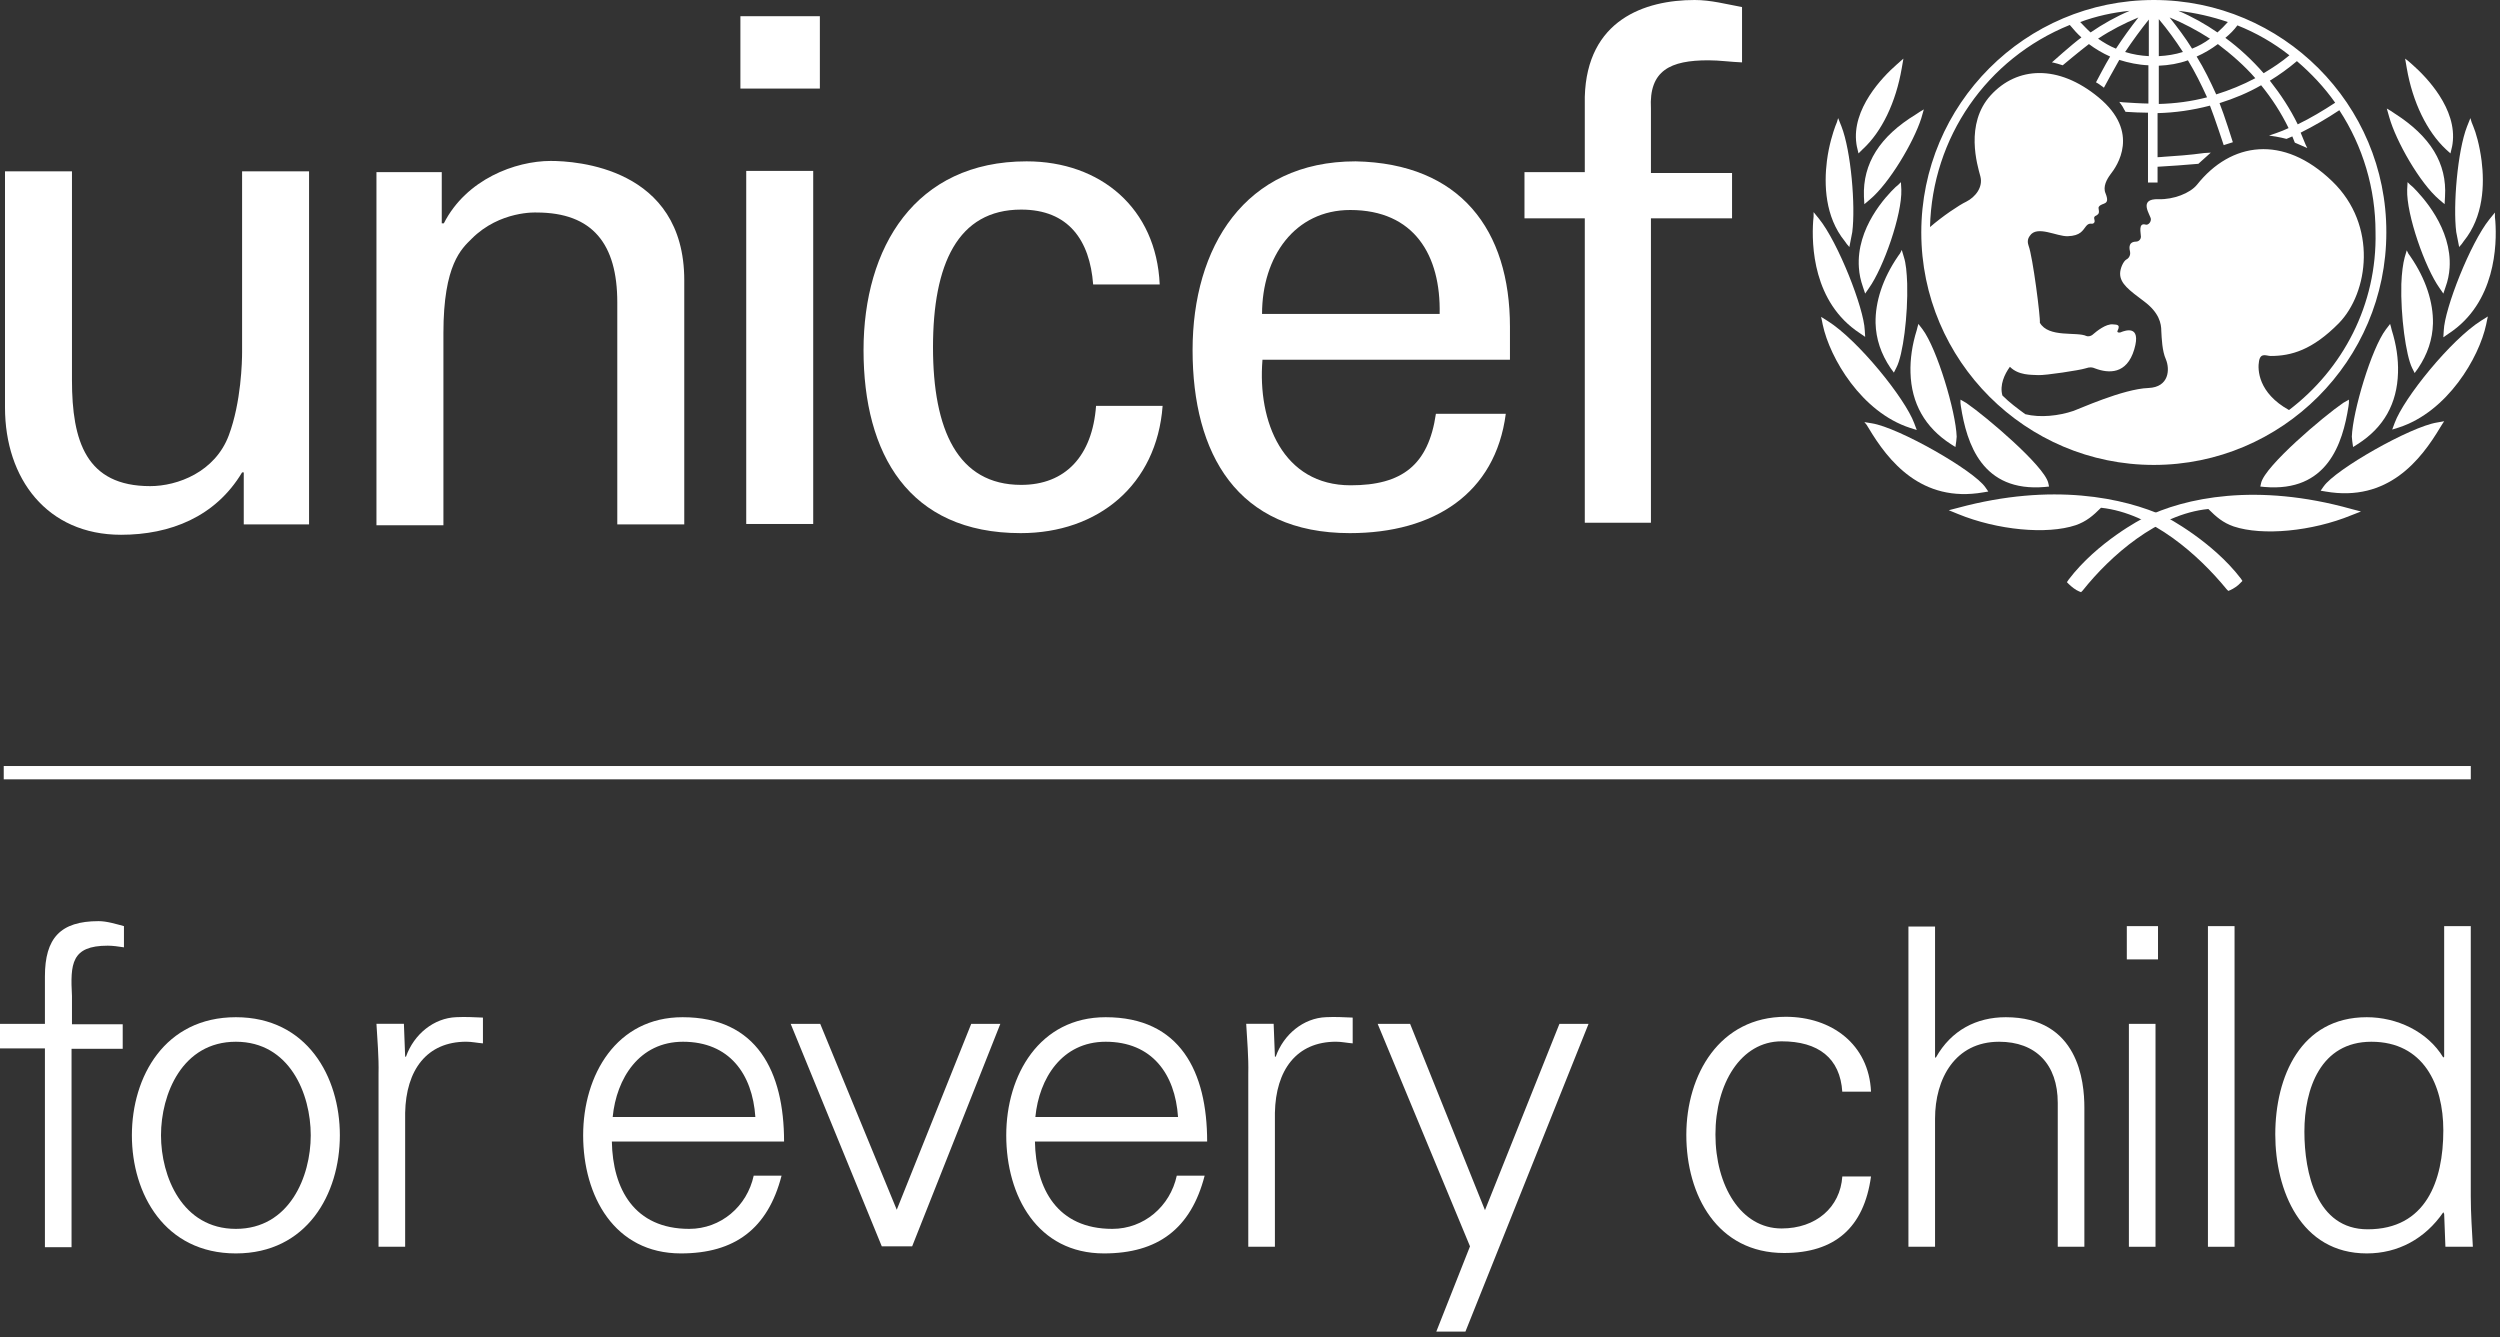 <svg width="215" height="115" viewBox="0 0 215 115" fill="none" xmlns="http://www.w3.org/2000/svg">
<rect x="0" y="0" width="215" height="115" fill="#333333" stroke="none"/>
<path d="M185.228 0C174.174 0 165.231 8.977 165.231 19.992C165.231 31.008 174.21 39.984 185.228 39.984C196.246 39.984 205.225 31.008 205.225 19.992C205.26 8.977 196.282 0 185.228 0ZM200.825 8.834C199.787 9.513 198.714 10.157 197.605 10.694C196.961 9.37 196.138 8.118 195.208 6.938C196.031 6.438 196.818 5.865 197.534 5.257C198.786 6.33 199.895 7.51 200.825 8.834ZM192.418 2.182C194.028 2.825 195.53 3.684 196.89 4.757C196.21 5.329 195.459 5.83 194.672 6.295C193.706 5.186 192.597 4.149 191.381 3.255C191.774 2.933 192.132 2.575 192.418 2.182ZM193.956 6.724C192.883 7.296 191.738 7.761 190.594 8.118C190.093 7.01 189.556 5.901 188.912 4.864C189.556 4.578 190.164 4.22 190.737 3.791C191.917 4.685 193.026 5.651 193.956 6.724ZM191.595 1.895C191.309 2.217 191.023 2.503 190.701 2.79C189.664 2.074 188.519 1.431 187.338 0.93C188.841 1.109 190.236 1.431 191.595 1.895ZM190.057 3.326C189.592 3.684 189.055 3.97 188.519 4.184C187.947 3.255 187.267 2.36 186.587 1.502C187.803 2.003 188.948 2.611 190.057 3.326ZM185.657 1.645C186.408 2.539 187.088 3.469 187.732 4.471C187.052 4.685 186.373 4.792 185.657 4.828V1.645ZM185.657 5.651C186.516 5.615 187.374 5.472 188.161 5.186C188.769 6.187 189.306 7.26 189.807 8.369C188.447 8.726 187.052 8.905 185.657 8.941V5.651ZM184.799 1.681V4.828C184.119 4.792 183.439 4.685 182.76 4.471C183.403 3.505 184.083 2.575 184.799 1.681ZM181.973 4.184C181.436 3.97 180.899 3.648 180.434 3.326C181.507 2.611 182.688 2.003 183.904 1.502C183.225 2.36 182.581 3.255 181.973 4.184ZM183.153 0.93C181.973 1.431 180.828 2.074 179.79 2.79C179.468 2.503 179.182 2.182 178.896 1.895C180.255 1.395 181.686 1.073 183.153 0.93ZM196.854 35.264C194.207 33.797 194.135 31.794 194.278 31.043C194.421 30.292 194.922 30.614 195.28 30.614C197.033 30.614 198.857 30.113 201.147 27.789C203.686 25.178 204.509 19.384 200.574 15.593C196.353 11.516 191.846 12.231 188.948 15.879C188.34 16.63 186.909 17.167 185.657 17.131C183.797 17.059 184.977 18.526 184.977 18.848C184.977 19.17 184.691 19.384 184.512 19.313C183.868 19.134 184.119 20.064 184.119 20.35C184.119 20.636 183.868 20.779 183.725 20.779C182.938 20.779 183.153 21.494 183.189 21.673C183.225 21.852 183.153 22.174 182.867 22.317C182.616 22.46 182.33 23.068 182.33 23.533C182.33 24.391 183.117 24.963 184.405 25.929C185.693 26.895 185.872 27.825 185.872 28.468C185.907 29.112 185.943 30.185 186.265 30.9C186.623 31.759 186.551 33.297 184.763 33.368C182.581 33.44 178.681 35.228 178.324 35.335C177.072 35.764 175.462 35.943 174.174 35.621C173.494 35.12 172.815 34.62 172.207 34.012C171.956 33.118 172.385 32.188 172.851 31.544C173.602 32.295 174.675 32.224 175.283 32.259C175.891 32.295 178.896 31.83 179.325 31.687C179.755 31.544 179.933 31.58 180.184 31.687C181.329 32.116 182.903 32.224 183.547 30.042C184.19 27.86 182.688 28.468 182.473 28.54C182.294 28.647 182.008 28.611 182.116 28.433C182.402 27.86 181.973 27.932 181.722 27.896C181.114 27.825 180.291 28.504 180.041 28.719C179.79 28.969 179.504 28.933 179.433 28.898C178.61 28.504 176.177 29.076 175.426 27.753C175.498 27.395 174.818 22.067 174.46 21.137C174.389 20.922 174.317 20.6 174.568 20.278C175.176 19.348 176.893 20.35 177.823 20.314C178.932 20.278 179.111 19.813 179.397 19.456C179.683 19.098 179.898 19.313 180.041 19.205C180.255 19.062 180.041 18.812 180.112 18.669C180.184 18.526 180.255 18.597 180.434 18.419C180.613 18.24 180.399 17.882 180.506 17.775C180.792 17.381 181.507 17.703 181.078 16.63C180.828 16.058 181.186 15.414 181.507 14.985C182.044 14.306 184.119 11.373 180.47 8.369C177 5.508 173.459 5.722 171.205 8.19C168.951 10.658 170.06 14.234 170.311 15.164C170.561 16.094 169.881 16.952 169.094 17.346C168.486 17.632 167.055 18.597 165.982 19.527C166.161 11.838 170.847 5.043 178.002 2.146C178.324 2.539 178.646 2.897 179.003 3.219C178.216 3.791 176.464 5.365 176.464 5.365C176.464 5.365 176.714 5.4 176.929 5.472C177.072 5.508 177.394 5.615 177.394 5.615C177.394 5.615 178.932 4.327 179.647 3.791C180.22 4.22 180.828 4.578 181.472 4.864C181.114 5.436 180.255 7.081 180.255 7.081C180.255 7.081 180.47 7.189 180.649 7.332C180.828 7.439 180.935 7.546 180.935 7.546C180.935 7.546 181.901 5.758 182.259 5.15C183.046 5.4 183.904 5.579 184.763 5.615V8.905C184.298 8.905 183.081 8.834 182.581 8.798L182.259 8.762L182.438 9.013C182.581 9.191 182.652 9.406 182.76 9.549L182.795 9.621H182.867C183.225 9.656 184.334 9.692 184.727 9.692V15.7H185.55V14.341C186.766 14.27 187.803 14.198 189.02 14.091H189.055L190.129 13.126L189.556 13.161C188.268 13.34 187.124 13.412 186.086 13.483C186.086 13.483 185.729 13.519 185.55 13.519V9.728C187.052 9.692 188.555 9.478 190.057 9.084C190.451 10.085 191.238 12.482 191.238 12.482L192.025 12.231C192.025 12.231 191.273 9.835 190.88 8.87C192.132 8.476 193.348 7.975 194.457 7.332C195.387 8.476 196.174 9.692 196.818 11.015C196.246 11.302 195.137 11.659 195.137 11.659C195.995 11.766 196.639 11.945 196.639 11.945C196.639 11.945 196.961 11.802 197.14 11.731C197.212 11.909 197.355 12.267 197.355 12.267L198.428 12.732L198.285 12.446C198.285 12.446 197.927 11.588 197.856 11.409C199 10.837 200.109 10.193 201.182 9.478C203.221 12.589 204.295 16.237 204.295 19.956C204.438 26.215 201.469 31.759 196.854 35.264Z" fill="white"/>
<path d="M163.408 5.291L163.086 5.577C161.906 6.615 159.223 9.368 159.652 12.373L159.688 12.587L159.831 13.195L160.189 12.838C161.834 11.335 163.05 8.796 163.551 5.864L163.694 5.041L163.408 5.291Z" fill="white"/>
<path d="M157.973 10.515L157.83 10.873C157.651 11.373 157.293 12.446 157.114 13.841C156.864 15.844 156.935 18.633 158.652 20.743L158.831 20.994L159.046 21.244L159.296 19.957C159.582 17.703 159.189 12.983 158.366 10.873L158.08 10.157L157.973 10.515Z" fill="white"/>
<path d="M155.969 18.636L155.934 18.993C155.791 21.032 155.898 26.003 159.94 28.65L160.405 28.971L160.369 28.399C160.298 26.504 158.08 20.853 156.435 18.814L155.969 18.242V18.636Z" fill="white"/>
<path d="M156.686 27.573L156.757 27.93C157.365 30.792 160.084 35.441 164.27 36.8L164.842 36.979L164.627 36.407C163.84 34.261 159.798 29.254 157.187 27.609L156.614 27.251L156.686 27.573Z" fill="white"/>
<path d="M165.091 9.622L164.77 9.836C161.657 11.732 160.191 14.057 160.298 16.918L160.334 17.561L160.799 17.168C162.48 15.773 164.591 12.197 165.235 10.158L165.449 9.407L165.091 9.622Z" fill="white"/>
<path d="M163.265 15.879L163.014 16.093C162.227 16.844 159.616 19.598 159.866 23.032C159.902 23.568 160.01 24.104 160.224 24.712L160.403 25.249L160.725 24.784C161.977 23.032 163.587 18.454 163.515 16.308L163.479 15.664L163.265 15.879Z" fill="white"/>
<path d="M163.41 21.781L163.231 22.032C161.907 23.963 161.263 25.966 161.299 27.79C161.335 29.149 161.764 30.436 162.587 31.652L162.873 32.046L163.088 31.616C163.66 30.544 164.09 27.11 164.018 24.392C163.982 23.426 163.911 22.64 163.732 22.103L163.553 21.495L163.41 21.781Z" fill="white"/>
<path d="M164.911 28.109L164.839 28.395C164.446 29.647 164.267 30.898 164.303 32.043C164.374 34.689 165.555 36.764 167.773 38.194L168.166 38.445L168.238 37.944L168.274 37.55C168.202 35.405 166.592 30.004 165.34 28.323L164.982 27.858L164.911 28.109Z" fill="white"/>
<path d="M160.514 36.513L160.693 36.8C162.374 39.625 165.236 43.273 170.566 42.343L170.995 42.272L170.745 41.914C169.743 40.447 163.268 36.764 160.979 36.406L160.335 36.299L160.514 36.513Z" fill="white"/>
<path d="M168.417 43.666L167.594 43.88L168.381 44.202C171.78 45.597 176.037 45.991 178.505 45.168C179.435 44.846 180.007 44.346 180.687 43.666C185.051 44.131 189.094 47.743 191.49 50.676L191.633 50.819L191.812 50.747C192.063 50.64 192.492 50.354 192.671 50.139L192.85 49.961L192.707 49.746C190.238 46.527 186.339 44.489 186.196 44.417C182.654 42.808 176.502 41.484 168.417 43.666Z" fill="white"/>
<path d="M168.6 34.654L168.636 34.94C169.137 38.159 170.46 42.344 175.862 41.879L176.22 41.843L176.148 41.521C175.79 40.055 170.818 35.834 169.101 34.654L168.6 34.368V34.654Z" fill="white"/>
<path d="M206.84 5.041L206.983 5.864C207.484 8.796 208.736 11.335 210.346 12.838L210.739 13.195L210.882 12.587L210.918 12.373C211.347 9.368 208.664 6.615 207.484 5.577L207.162 5.291L206.84 5.041Z" fill="white"/>
<path d="M212.453 10.157L212.167 10.873C211.344 12.983 210.951 17.703 211.237 19.957L211.487 21.244L211.702 20.994L211.881 20.743C213.598 18.633 213.669 15.844 213.419 13.841C213.24 12.446 212.918 11.373 212.704 10.873L212.56 10.515L212.453 10.157Z" fill="white"/>
<path d="M214.563 18.277L214.098 18.85C212.453 20.888 210.235 26.539 210.163 28.434L210.127 29.007L210.592 28.685C214.635 26.038 214.742 21.031 214.599 19.028L214.563 18.671V18.277Z" fill="white"/>
<path d="M213.956 27.215L213.384 27.573C210.772 29.218 206.73 34.225 205.943 36.37L205.729 36.943L206.301 36.764C210.486 35.405 213.205 30.756 213.813 27.894L213.885 27.537L213.956 27.215Z" fill="white"/>
<path d="M205.264 9.332L205.478 10.083C206.051 12.122 208.09 15.734 209.771 17.164L210.236 17.558L210.272 16.914C210.451 14.053 209.02 11.728 205.943 9.761L205.621 9.547L205.264 9.332Z" fill="white"/>
<path d="M207.052 15.664L207.016 16.308C206.945 18.454 208.555 23.032 209.807 24.784L210.129 25.249L210.308 24.712C210.522 24.14 210.629 23.568 210.665 23.032C210.88 19.634 208.304 16.88 207.517 16.093L207.267 15.879L207.052 15.664Z" fill="white"/>
<path d="M206.98 21.53L206.801 22.138C206.658 22.675 206.551 23.462 206.515 24.427C206.444 27.145 206.909 30.579 207.445 31.651L207.66 32.081L207.946 31.687C208.769 30.471 209.198 29.184 209.234 27.825C209.27 26.001 208.626 23.998 207.302 22.067L207.123 21.816L206.98 21.53Z" fill="white"/>
<path d="M205.549 27.858L205.192 28.323C203.94 29.968 202.33 35.405 202.258 37.55L202.294 37.944L202.366 38.445L202.759 38.194C205.013 36.764 206.158 34.689 206.229 32.043C206.265 30.863 206.086 29.647 205.692 28.395L205.621 28.109L205.549 27.858Z" fill="white"/>
<path d="M210.199 36.227L209.591 36.335C207.301 36.693 200.826 40.376 199.825 41.843L199.574 42.2L200.003 42.272C205.369 43.202 208.195 39.554 209.877 36.728L210.056 36.442L210.199 36.227Z" fill="white"/>
<path d="M184.408 44.525C184.229 44.596 180.365 46.599 177.897 49.854L177.754 50.068L177.933 50.247C178.112 50.426 178.505 50.748 178.791 50.855L178.97 50.927L179.113 50.784C181.474 47.815 185.552 44.203 189.917 43.774C190.596 44.453 191.169 44.954 192.099 45.276C194.567 46.099 198.824 45.705 202.222 44.31L203.045 43.989L202.222 43.774C194.066 41.485 187.878 42.808 184.408 44.525Z" fill="white"/>
<path d="M202.007 34.368L201.506 34.654C199.789 35.834 194.816 40.055 194.459 41.521L194.387 41.843L194.745 41.879C200.147 42.344 201.47 38.159 201.971 34.94L202.007 34.654V34.368Z" fill="white"/>
<path d="M63.675 1.394H70.508V7.617H66.895H63.675V1.394ZM64.212 14.698H66.859H69.936V45.062H64.176V14.698H64.212Z" fill="white"/>
<path d="M20.82 14.733H26.579V45.097H20.963V40.627H20.82C18.531 44.453 14.631 45.991 10.41 45.991C4.043 45.991 0.43 41.163 0.43 35.047V14.733H6.189V32.687C6.189 37.944 7.405 41.807 12.914 41.807C15.275 41.807 18.495 40.591 19.675 37.444C20.748 34.583 20.82 31.042 20.82 30.291V14.733Z" fill="white"/>
<path d="M38.063 19.206H38.17C40.102 15.414 44.323 13.841 47.364 13.841C49.474 13.841 58.847 14.377 58.847 24.105V45.099H53.087V26.001C53.087 20.994 50.977 18.276 46.147 18.276C46.147 18.276 42.999 18.097 40.567 20.529C39.708 21.387 38.134 22.71 38.134 28.647V45.17H32.375V14.806H37.991V19.206H38.063Z" fill="white"/>
<path d="M94.011 24.462C93.724 20.671 91.9 18.025 87.822 18.025C82.349 18.025 80.238 22.745 80.238 29.863C80.238 36.944 82.349 41.7 87.822 41.7C91.614 41.7 93.939 39.233 94.261 34.905H99.985C99.484 41.7 94.44 45.849 87.786 45.849C78.128 45.849 74.264 39.018 74.264 30.113C74.264 21.279 78.7 13.876 88.287 13.876C94.654 13.876 99.448 17.917 99.734 24.462H94.011Z" fill="white"/>
<path d="M108.571 30.971C108.142 36.264 110.324 41.736 116.155 41.736C120.591 41.736 122.845 39.984 123.488 35.585H129.498C128.604 42.452 123.31 45.849 116.084 45.849C106.389 45.849 102.562 39.018 102.562 30.113C102.562 21.279 107.033 13.876 116.584 13.876C125.599 14.055 129.856 19.777 129.856 28.11V30.936H108.571V30.971ZM123.81 27.001C123.918 21.959 121.628 18.06 116.119 18.06C111.362 18.06 108.536 22.066 108.536 27.001H123.81Z" fill="white"/>
<path d="M136.292 44.956V18.776H131.105V14.806H136.292V8.333C136.471 1.717 141.444 0 145.736 0C147.132 0 148.455 0.358 149.815 0.608V5.365C148.849 5.329 147.883 5.186 146.917 5.186C143.662 5.186 141.801 6.044 141.98 9.334V14.878H148.956V18.776H141.98V44.956H136.292Z" fill="white"/>
<path d="M0.321 65.878H212.488V67.023H108.139H0.321V65.878Z" fill="white"/>
<path d="M3.863 107.221V90.162H0V88.052H3.863V83.974C3.863 80.684 5.187 79.218 8.478 79.218C9.194 79.218 9.981 79.468 10.66 79.647V81.471C10.195 81.399 9.694 81.328 9.265 81.328C6.117 81.328 6.046 82.901 6.189 85.655V88.087H10.553V90.197H6.153V107.257H3.863V107.221Z" fill="white"/>
<path d="M29.228 97.636C29.228 102.679 26.402 107.794 20.285 107.794C14.168 107.794 11.342 102.679 11.342 97.636C11.342 92.594 14.168 87.48 20.285 87.48C26.402 87.48 29.228 92.594 29.228 97.636ZM20.285 89.59C15.67 89.59 13.846 94.096 13.846 97.636C13.846 101.177 15.67 105.683 20.285 105.683C24.9 105.683 26.724 101.177 26.724 97.636C26.724 94.06 24.9 89.59 20.285 89.59Z" fill="white"/>
<path d="M34.843 107.219H32.554V92.376C32.59 90.874 32.447 89.372 32.375 88.049H34.736L34.843 90.874H34.915C35.594 88.943 37.312 87.548 39.243 87.477C39.995 87.441 40.782 87.477 41.533 87.513V89.73C41.068 89.694 40.567 89.587 40.102 89.587C36.703 89.587 34.915 92.019 34.843 95.703V107.219Z" fill="white"/>
<path d="M52.62 98.173C52.691 102.25 54.551 105.683 59.273 105.683C61.992 105.683 64.246 103.752 64.818 101.106H67.215C66.034 105.683 63.173 107.794 58.558 107.794C52.834 107.794 50.151 102.858 50.151 97.636C50.151 92.451 53.013 87.48 58.701 87.48C65.104 87.48 67.43 92.165 67.43 98.173H52.62ZM64.961 96.063C64.711 92.343 62.708 89.59 58.737 89.59C54.981 89.59 53.013 92.737 52.691 96.063H64.961Z" fill="white"/>
<path d="M70.539 88.052L77.121 104.038L83.525 88.052H86.029L78.445 107.186H75.834L67.999 88.052H70.539Z" fill="white"/>
<path d="M89.005 98.173C89.076 102.25 90.937 105.683 95.659 105.683C98.377 105.683 100.631 103.752 101.203 101.106H103.6C102.42 105.683 99.558 107.794 94.943 107.794C89.22 107.794 86.537 102.858 86.537 97.636C86.537 92.451 89.398 87.48 95.086 87.48C101.49 87.48 103.815 92.165 103.815 98.173H89.005ZM101.311 96.063C101.06 92.343 99.057 89.59 95.086 89.59C91.33 89.59 89.363 92.737 89.041 96.063H101.311Z" fill="white"/>
<path d="M109.642 107.219H107.352V92.376C107.388 90.874 107.245 89.372 107.173 88.049H109.534L109.642 90.874H109.713C110.393 88.943 112.11 87.548 114.042 87.477C114.793 87.441 115.58 87.477 116.331 87.513V89.73C115.866 89.694 115.365 89.587 114.9 89.587C111.502 89.587 109.713 92.019 109.642 95.703V107.219Z" fill="white"/>
<path d="M121.269 88.052L127.708 104.074L134.111 88.052H136.615L126.027 114.517H123.522L126.42 107.186L118.479 88.052H121.269Z" fill="white"/>
<path d="M158.439 93.918C158.26 90.985 156.364 89.554 153.216 89.554C149.71 89.554 147.528 93.202 147.528 97.566C147.528 101.965 149.71 105.648 153.216 105.648C156.185 105.648 158.26 103.824 158.439 101.178H160.907C160.299 105.577 157.795 107.758 153.43 107.758C147.707 107.758 145.024 102.823 145.024 97.601C145.024 92.416 147.886 87.444 153.574 87.444C157.509 87.444 160.728 89.805 160.907 93.882H158.439V93.918Z" fill="white"/>
<path d="M166.414 90.949H166.486C167.809 88.589 169.991 87.48 172.495 87.48C178.755 87.48 179.256 93.024 179.256 95.241V107.222H176.967V94.848C176.967 91.522 175.071 89.59 171.923 89.59C168.131 89.59 166.414 92.773 166.414 96.207V107.222H164.125V79.684H166.414V90.949Z" fill="white"/>
<path d="M185.589 82.509H183.764H182.906V79.647H185.589V82.509ZM185.374 107.222H183.085V88.052H184.48H185.374V107.222Z" fill="white"/>
<path d="M192.171 107.222H189.882V97.601V79.647H191.635H192.171V107.222Z" fill="white"/>
<path d="M210.198 104.396L210.126 104.253C208.552 106.542 206.227 107.794 203.544 107.794C197.856 107.794 195.674 102.358 195.674 97.565C195.674 92.594 197.856 87.48 203.544 87.48C206.12 87.48 208.767 88.696 210.126 90.949L210.198 90.877V79.647H212.487V102.894C212.487 104.396 212.595 105.898 212.666 107.222H210.305L210.198 104.396ZM203.938 89.59C199.574 89.59 198.178 93.631 198.178 97.315C198.178 100.856 199.216 105.72 203.616 105.72C208.624 105.72 210.126 101.571 210.126 97.208C210.126 93.274 208.409 89.59 203.938 89.59Z" fill="white"/>
</svg>

